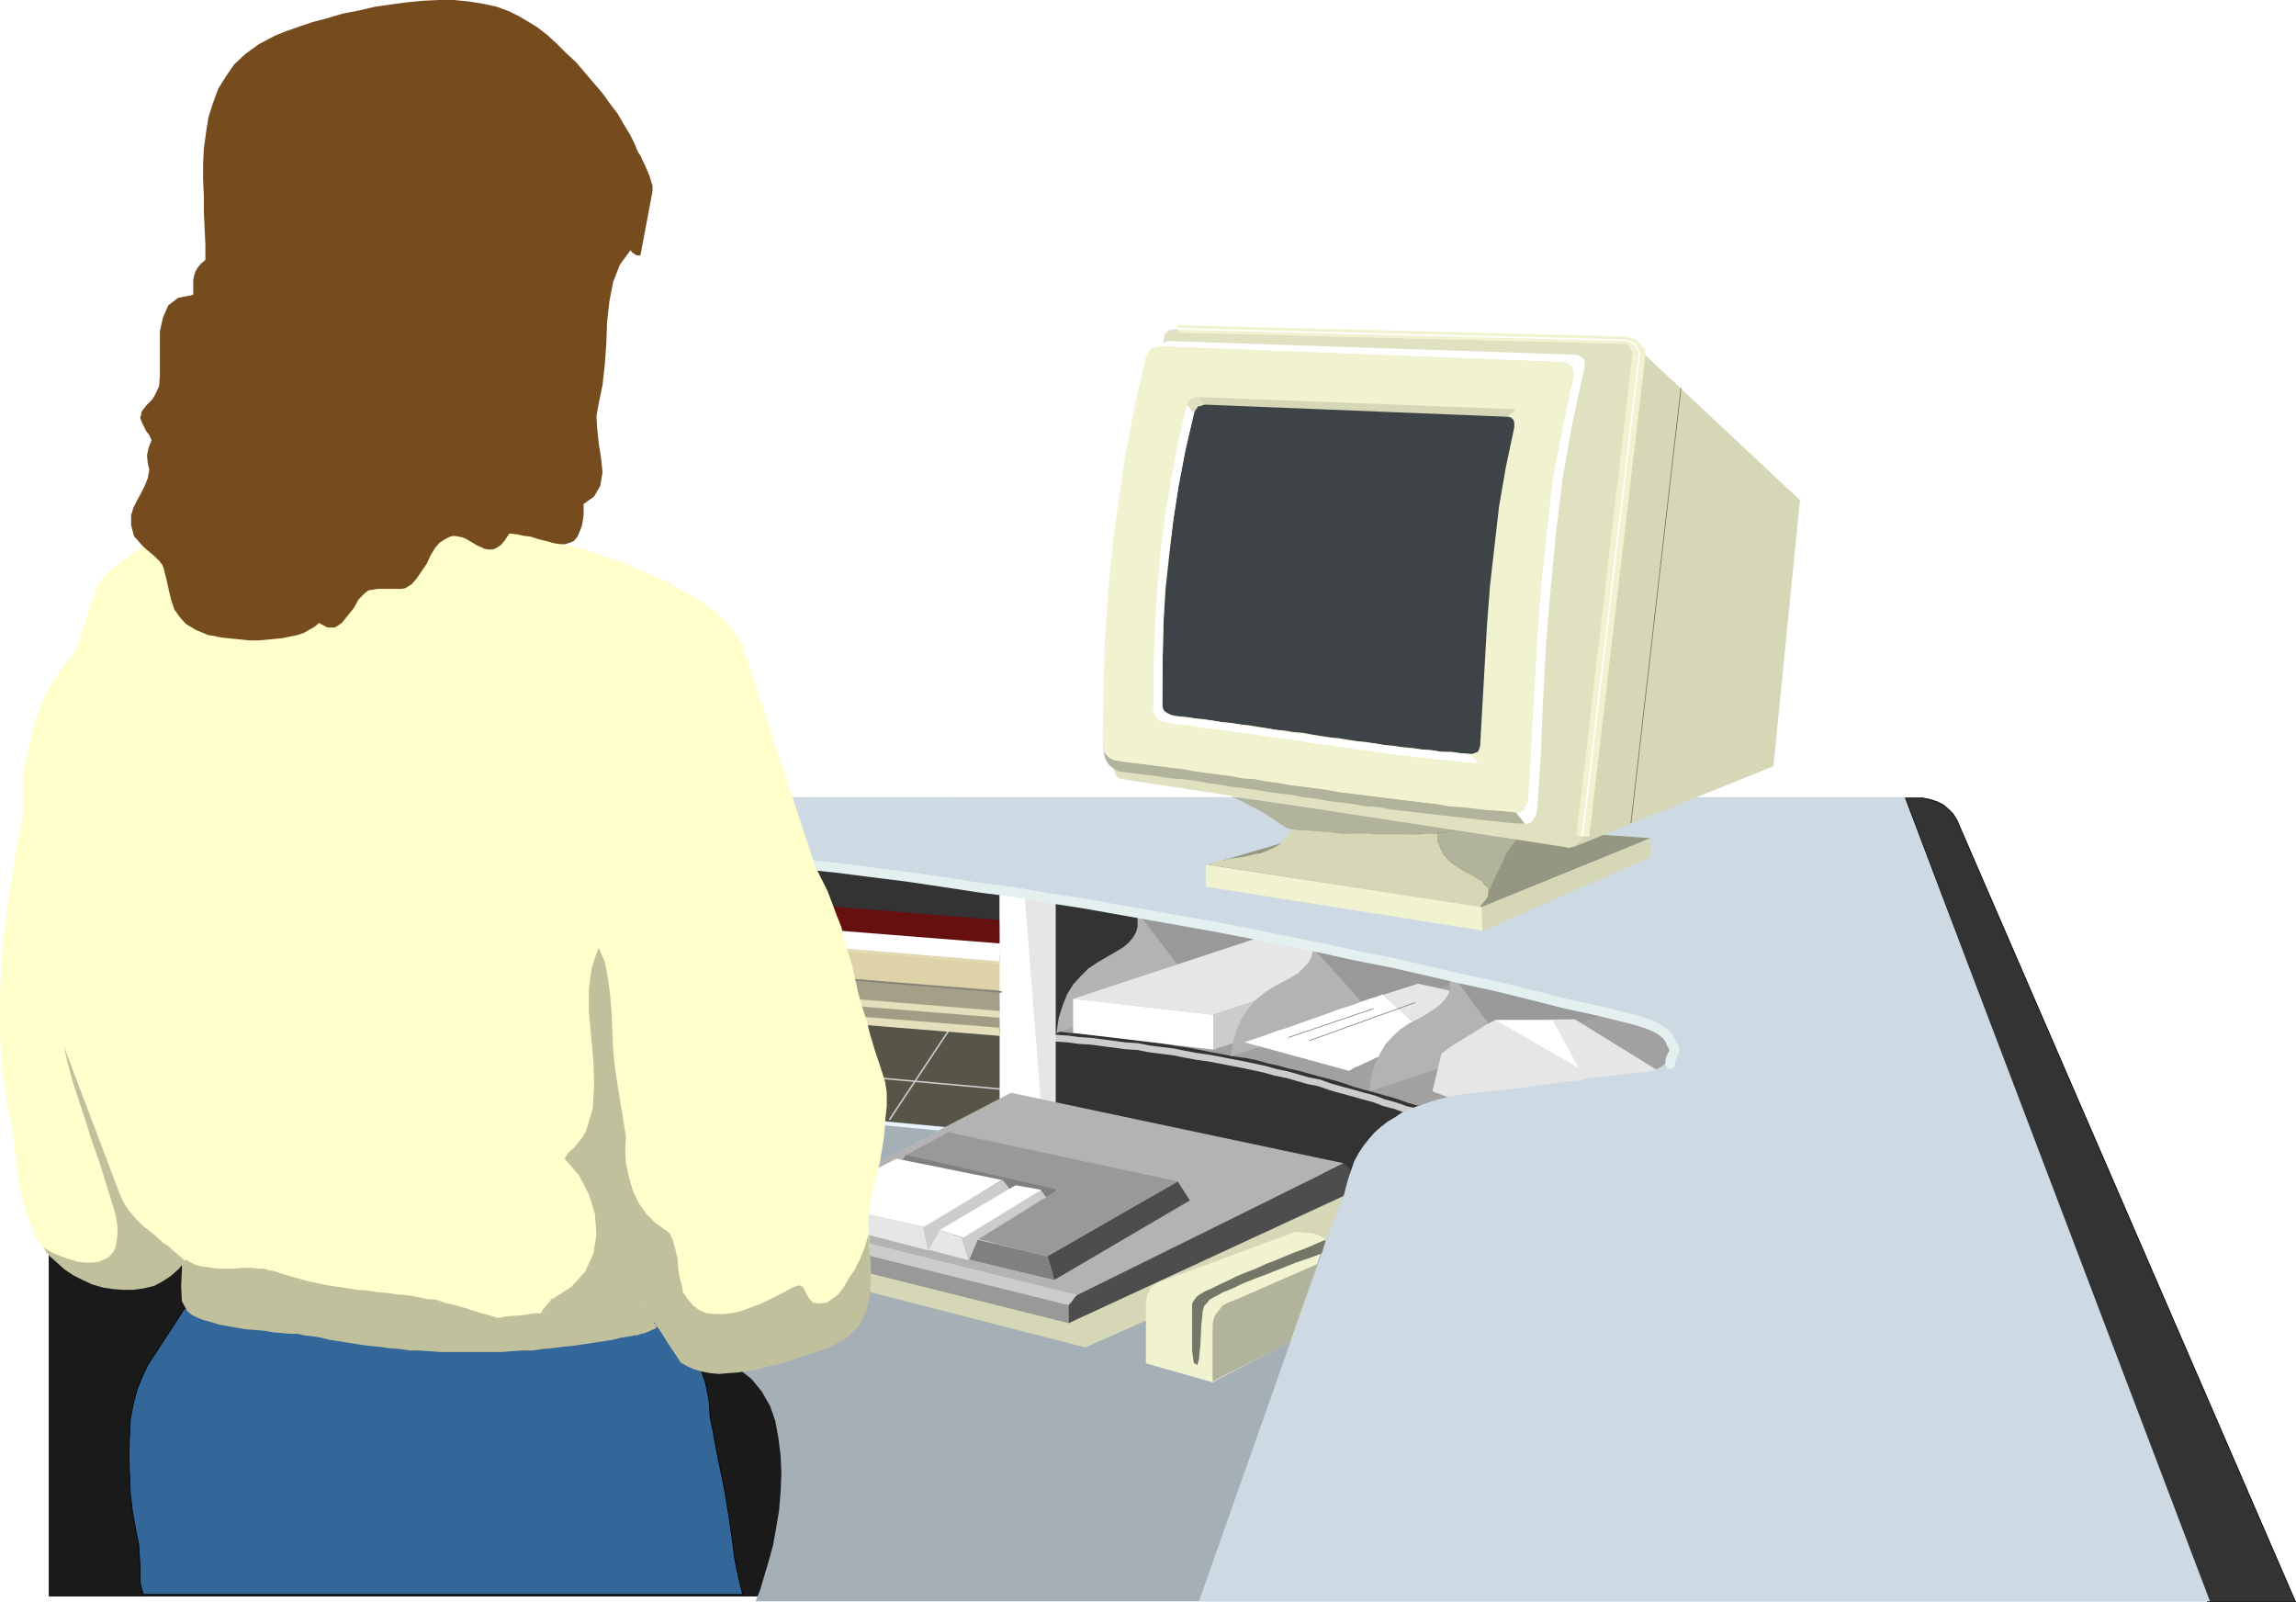 <?xml version="1.0" encoding="UTF-8" standalone="no"?>
<svg
   version="1.0"
   width="129.531mm"
   height="90.386mm"
   id="svg90"
   sodipodi:docname="Woman at Computer 01.wmf"
   xmlns:inkscape="http://www.inkscape.org/namespaces/inkscape"
   xmlns:sodipodi="http://sodipodi.sourceforge.net/DTD/sodipodi-0.dtd"
   xmlns="http://www.w3.org/2000/svg"
   xmlns:svg="http://www.w3.org/2000/svg">
  <sodipodi:namedview
     id="namedview90"
     pagecolor="#ffffff"
     bordercolor="#000000"
     borderopacity="0.25"
     inkscape:showpageshadow="2"
     inkscape:pageopacity="0.0"
     inkscape:pagecheckerboard="0"
     inkscape:deskcolor="#d1d1d1"
     inkscape:document-units="mm" />
  <defs
     id="defs1">
    <pattern
       id="WMFhbasepattern"
       patternUnits="userSpaceOnUse"
       width="6"
       height="6"
       x="0"
       y="0" />
  </defs>
  <path
     style="fill:#1a1a1a;fill-opacity:1;fill-rule:evenodd;stroke:none"
     d="M 173.397,340.243 H 10.504 V 173.029 H 173.397 v 167.213 z"
     id="path1" />
  <path
     style="fill:none;stroke:#000000;stroke-width:0.162px;stroke-linecap:round;stroke-linejoin:round;stroke-miterlimit:4;stroke-dasharray:none;stroke-opacity:1"
     d="M 173.397,340.243 H 10.504 V 173.029 H 173.397 v 167.213 0"
     id="path2" />
  <path
     style="fill:#a5afb6;fill-opacity:1;fill-rule:evenodd;stroke:none"
     d="m 11.474,267.864 h 6.464 6.141 5.818 5.494 l 5.171,-0.162 h 5.01 4.686 4.363 4.363 l 4.04,0.162 h 3.878 l 3.878,0.162 3.555,0.162 3.717,0.323 3.555,0.323 3.555,0.323 3.394,0.485 3.555,0.646 3.555,0.646 3.555,0.646 3.555,0.969 3.878,0.969 3.878,0.969 4.04,1.292 4.202,1.292 4.363,1.454 4.525,1.616 4.848,1.777 5.01,1.939 5.494,2.1 5.818,2.262 5.979,2.262 3.07,1.616 2.424,1.939 2.101,2.585 1.778,3.07 1.131,3.231 0.646,3.554 0.485,3.716 0.162,3.877 -0.162,4.039 -0.323,3.877 -0.646,3.877 -0.646,3.554 -0.97,3.554 -0.97,3.231 -0.808,2.747 -0.97,2.423 H 470.417 L 406.1,169.96 H 11.474 Z"
     id="path3" />
  <path
     style="fill:#333333;fill-opacity:1;fill-rule:evenodd;stroke:none"
     d="m 9.534,234.26 5.01,-0.969 4.363,-0.646 3.232,-0.808 2.909,-0.485 2.262,-0.485 1.939,-0.162 1.616,-0.323 1.616,-0.323 1.454,-0.162 h 1.616 l 2.101,-0.162 h 2.262 2.747 l 3.394,-0.162 h 4.202 5.01 7.757 7.757 l 7.595,0.162 7.757,0.162 h 7.595 l 7.434,0.162 7.434,0.323 7.595,0.162 7.434,0.323 7.595,0.323 7.272,0.485 7.434,0.323 7.434,0.485 7.434,0.646 7.434,0.646 7.434,0.646 7.434,0.808 7.434,0.646 7.434,0.808 7.595,0.969 7.434,0.969 7.434,0.969 7.595,1.131 7.434,1.131 7.595,1.292 7.757,1.292 7.595,1.292 7.757,1.454 7.918,1.616 7.757,1.454 7.918,1.777 7.918,1.616 0.97,0.162 1.131,0.162 1.454,0.162 h 1.778 1.778 2.101 l 2.101,-0.323 2.424,-0.162 h 2.586 l 2.586,-0.485 2.586,-0.323 2.747,-0.323 2.747,-0.485 2.909,-0.485 2.909,-0.646 2.747,-0.646 2.909,-0.969 2.747,-0.646 2.586,-0.969 2.586,-0.969 2.586,-1.131 2.424,-1.131 2.262,-1.292 1.939,-1.454 1.939,-1.454 1.616,-1.454 1.454,-1.777 1.131,-1.777 0.97,-1.777 0.646,-2.1 0.485,-1.939 v -2.262 -1.131 l -0.485,-0.969 -0.485,-1.131 -0.646,-1.131 -0.97,-1.292 -0.97,-1.131 -1.131,-1.292 -1.454,-1.131 -1.454,-1.131 -1.939,-1.292 -1.939,-0.969 -1.778,-1.131 -2.262,-0.808 -2.424,-0.808 -2.424,-0.646 -2.747,-0.646 -145.278,-26.657 -3.07,-0.646 -3.394,-0.485 -3.717,-0.485 -3.555,-0.323 -4.04,-0.485 -4.04,-0.323 -4.202,-0.485 -4.202,-0.323 -4.363,-0.323 -4.525,-0.162 -4.525,-0.323 -4.525,-0.162 -4.525,-0.323 -4.525,-0.162 -4.363,-0.162 -4.525,-0.323 h -4.525 l -4.202,-0.162 -4.202,-0.162 -4.202,-0.162 h -4.04 l -3.878,-0.162 H 98.253 94.859 91.627 88.557 85.648 l -2.586,-0.162 H 80.8 78.861 77.083 75.79 l -66.256,0.162 v 56.546 z"
     id="path4" />
  <path
     style="fill:#a1a1a1;fill-opacity:1;fill-rule:evenodd;stroke:none"
     d="m 302.353,235.714 -2.262,-0.646 -2.262,-0.808 -2.262,-0.646 -2.262,-0.646 -2.424,-0.646 -2.262,-0.646 -2.262,-0.808 -2.262,-0.646 -2.424,-0.646 -2.424,-0.646 -2.262,-0.646 -2.262,-0.485 -2.262,-0.646 -2.262,-0.485 -2.262,-0.646 -2.424,-0.485 -2.424,-0.323 -2.586,-0.485 -2.586,-0.485 -2.424,-0.485 -2.586,-0.485 -2.424,-0.323 -2.586,-0.485 -2.424,-0.323 -2.424,-0.323 -2.586,-0.323 -2.424,-0.323 -2.586,-0.323 -2.424,-0.162 -2.424,-0.323 -2.586,-0.162 -2.424,-0.323 54.459,-18.418 70.296,16.156 1.778,0.808 1.939,0.969 1.454,1.131 1.131,1.292 0.808,1.616 v 1.616 l -0.646,1.616 -1.616,1.777 -3.394,0.485 -3.394,0.485 -3.555,0.485 -3.555,0.323 -3.717,0.485 -3.555,0.323 -3.717,0.323 -3.555,0.485 -3.555,0.485 -3.555,0.485 -3.232,0.485 -3.232,0.323 -3.07,0.485 -2.747,0.485 -2.586,0.646 z"
     id="path5" />
  <path
     style="fill:none;stroke:#cccccc;stroke-width:1.454px;stroke-linecap:round;stroke-linejoin:round;stroke-miterlimit:4;stroke-dasharray:none;stroke-opacity:1"
     d="m 301.868,237.007 -2.101,-0.485 -2.262,-0.808 -2.424,-0.646 -2.101,-0.808 -2.424,-0.646 -2.262,-0.646 -2.424,-0.646 -2.262,-0.646 -2.262,-0.808 -2.424,-0.485 -2.262,-0.646 -2.262,-0.646 -2.424,-0.485 -2.262,-0.646 -2.262,-0.485 -2.262,-0.485 -2.586,-0.485 -2.424,-0.485 -2.586,-0.485 -2.424,-0.323 -2.586,-0.485 -2.424,-0.485 -2.586,-0.323 -2.586,-0.323 -2.424,-0.485 -2.586,-0.162 -2.424,-0.323 -2.424,-0.323 -2.424,-0.323 -2.586,-0.162 -2.424,-0.323 -2.424,-0.162"
     id="path6" />
  <path
     style="fill:#e6e6e6;fill-opacity:1;fill-rule:evenodd;stroke:none"
     d="m 213.15,189.993 11.958,1.777 v 54.93 l -11.797,-1.292 z"
     id="path7" />
  <path
     style="fill:#333333;fill-opacity:1;fill-rule:evenodd;stroke:none"
     d="m 406.262,170.121 64.478,171.414 h 18.746 l -72.235,-166.729 -0.808,-1.292 -0.97,-0.969 -1.131,-0.969 -1.293,-0.646 -1.454,-0.485 -1.616,-0.323 h -1.939 z"
     id="path8" />
  <path
     style="fill:none;stroke:#000000;stroke-width:0.162px;stroke-linecap:round;stroke-linejoin:round;stroke-miterlimit:4;stroke-dasharray:none;stroke-opacity:1"
     d="m 406.262,170.121 64.478,171.414 h 18.746 l -72.235,-166.729 -0.808,-1.292 -0.97,-0.969 -1.131,-0.969 -1.293,-0.646 -1.454,-0.485 -1.616,-0.323 h -1.939 -1.778 v 0"
     id="path9" />
  <path
     style="fill:#b3b3b3;fill-opacity:1;fill-rule:evenodd;stroke:none"
     d="m 242.4,194.84 0.162,1.292 v 1.454 l -0.323,1.131 -0.646,1.131 -0.97,1.131 -1.131,0.969 -1.616,0.969 -1.939,1.131 -1.939,1.131 -1.939,1.292 -1.616,1.616 -1.616,1.777 -1.293,2.1 -0.97,2.423 -0.808,2.585 -0.485,3.231 54.621,-18.579 -37.491,-6.785 z"
     id="path10" />
  <path
     style="fill:#999999;fill-opacity:1;fill-rule:evenodd;stroke:none"
     d="m 242.561,194.517 12.12,15.833 25.048,-8.724 -37.168,-6.947 v 0 z"
     id="path11" />
  <path
     style="fill:#661010;fill-opacity:1;fill-rule:evenodd;stroke:none"
     d="m 105.363,187.408 107.787,8.724 0.162,5.331 -107.949,-8.724 v -5.331 z"
     id="path12" />
  <path
     style="fill:#ffffff;fill-opacity:1;fill-rule:evenodd;stroke:none"
     d="m 105.363,196.617 107.787,8.563 0.162,-4.039 -107.949,-8.563 z"
     id="path13" />
  <path
     style="fill:#ded2a9;fill-opacity:1;fill-rule:evenodd;stroke:none"
     d="m 105.04,195.971 108.757,9.047 -0.485,6.301 -107.949,-8.724 z"
     id="path14" />
  <path
     style="fill:#a69f88;fill-opacity:1;fill-rule:evenodd;stroke:none"
     d="m 105.363,207.28 107.787,8.724 0.162,-4.847 -107.949,-8.563 z"
     id="path15" />
  <path
     style="fill:#e6dfbb;fill-opacity:1;fill-rule:evenodd;stroke:none"
     d="m 105.363,206.634 107.787,8.886 0.162,1.777 -107.949,-8.724 v -1.939 z"
     id="path16" />
  <path
     style="fill:#575548;fill-opacity:1;fill-rule:evenodd;stroke:none"
     d="m 105.363,231.029 107.949,10.34 v -22.941 l -107.949,-8.563 v 21.326 0 z"
     id="path17" />
  <path
     style="fill:#a19c83;fill-opacity:1;fill-rule:evenodd;stroke:none"
     d="m 105.363,210.673 107.787,8.724 0.162,-2.423 -107.949,-8.724 v 2.423 z"
     id="path18" />
  <path
     style="fill:none;stroke:#cccccc;stroke-width:0.323px;stroke-linecap:round;stroke-linejoin:round;stroke-miterlimit:4;stroke-dasharray:none;stroke-opacity:1"
     d="M 213.312,232.16 106.009,222.466"
     id="path19" />
  <path
     style="fill:none;stroke:#cccccc;stroke-width:0.323px;stroke-linecap:round;stroke-linejoin:round;stroke-miterlimit:4;stroke-dasharray:none;stroke-opacity:1"
     d="m 189.718,238.622 12.443,-18.741"
     id="path20" />
  <path
     style="fill:none;stroke:#cccccc;stroke-width:0.323px;stroke-linecap:round;stroke-linejoin:round;stroke-miterlimit:4;stroke-dasharray:none;stroke-opacity:1"
     d="M 163.862,235.876 180.992,218.427"
     id="path21" />
  <path
     style="fill:none;stroke:#cccccc;stroke-width:0.323px;stroke-linecap:round;stroke-linejoin:round;stroke-miterlimit:4;stroke-dasharray:none;stroke-opacity:1"
     d="m 115.221,230.544 22.139,-15.187"
     id="path22" />
  <path
     style="fill:none;stroke:#cccccc;stroke-width:0.323px;stroke-linecap:round;stroke-linejoin:round;stroke-miterlimit:4;stroke-dasharray:none;stroke-opacity:1"
     d="m 140.269,233.775 19.877,-17.287"
     id="path23" />
  <path
     style="fill:none;stroke:#e9f3ff;stroke-width:0.808px;stroke-linecap:round;stroke-linejoin:round;stroke-miterlimit:4;stroke-dasharray:none;stroke-opacity:1"
     d="m 105.363,231.675 108.11,10.178"
     id="path24" />
  <path
     style="fill:#ffffff;fill-opacity:1;fill-rule:evenodd;stroke:none"
     d="m 213.15,189.993 5.333,0.969 4.363,55.738 -9.696,-1.616 z"
     id="path25" />
  <path
     style="fill:none;stroke:#e6dcb3;stroke-width:0.323px;stroke-linecap:round;stroke-linejoin:round;stroke-miterlimit:4;stroke-dasharray:none;stroke-opacity:1"
     d="m 105.525,196.455 107.464,8.886"
     id="path26" />
  <path
     style="fill:none;stroke:#858379;stroke-width:0.323px;stroke-linecap:round;stroke-linejoin:round;stroke-miterlimit:4;stroke-dasharray:none;stroke-opacity:1"
     d="m 105.525,202.595 107.949,8.886"
     id="path27" />
  <path
     style="fill:#e6dfbb;fill-opacity:1;fill-rule:evenodd;stroke:none"
     d="m 105.363,210.511 107.625,8.563 0.323,1.777 -107.949,-8.724 z"
     id="path28" />
  <path
     style="fill:#e6e6e6;fill-opacity:1;fill-rule:evenodd;stroke:none"
     d="m 228.825,212.934 29.896,3.393 49.45,-16.317 -29.896,-3.393 -49.45,16.317 z"
     id="path29" />
  <path
     style="fill:#cccccc;fill-opacity:1;fill-rule:evenodd;stroke:none"
     d="m 258.721,216.327 v 7.432 l 49.45,-16.317 v -7.432 z"
     id="path30" />
  <path
     style="fill:#ffffff;fill-opacity:1;fill-rule:evenodd;stroke:none"
     d="m 228.825,212.934 29.896,3.393 v 7.432 l -29.896,-3.554 v -7.27 z"
     id="path31" />
  <path
     style="fill:#b3b3b3;fill-opacity:1;fill-rule:evenodd;stroke:none"
     d="m 279.729,200.171 0.162,1.454 v 1.292 l -0.323,1.292 -0.646,1.131 -0.97,0.969 -1.131,1.131 -1.616,0.969 -1.778,0.969 -2.101,1.131 -1.939,1.292 -1.778,1.454 -1.454,1.777 -1.293,1.939 -1.131,2.423 -0.808,2.746 -0.485,3.07 54.782,-18.095 -37.491,-6.947 z"
     id="path32" />
  <path
     style="fill:#999999;fill-opacity:1;fill-rule:evenodd;stroke:none"
     d="m 279.568,201.625 12.443,13.894 20.523,-6.785 -32.805,-7.109 v 0 z"
     id="path33" />
  <path
     style="fill:#ffffff;fill-opacity:1;fill-rule:evenodd;stroke:none"
     d="m 265.185,222.143 22.462,6.139 0.323,-0.162 0.485,-0.323 0.646,-0.323 0.808,-0.323 0.97,-0.485 1.131,-0.485 1.293,-0.646 1.454,-0.485 1.293,-0.646 1.131,-0.485 1.454,-0.646 1.454,-0.646 1.131,-0.485 1.131,-0.646 0.97,-0.646 0.808,-0.485 -9.373,-8.401 -0.323,0.162 -0.808,0.323 -1.616,0.485 -1.778,0.646 -2.262,0.808 -2.586,0.808 -2.586,0.969 -2.747,0.969 -2.747,0.969 -2.747,0.969 -2.586,0.808 -2.101,0.808 -1.939,0.646 -1.454,0.485 -0.97,0.323 z"
     id="path34" />
  <path
     style="fill:#e6e6e6;fill-opacity:1;fill-rule:evenodd;stroke:none"
     d="m 294.758,212.127 9.534,8.239 14.382,-7.109 -16.322,-3.554 z"
     id="path35" />
  <path
     style="fill:none;stroke:#808080;stroke-width:0.162px;stroke-linecap:round;stroke-linejoin:round;stroke-miterlimit:4;stroke-dasharray:none;stroke-opacity:1"
     d="m 274.72,221.174 18.099,-6.139"
     id="path36" />
  <path
     style="fill:none;stroke:#808080;stroke-width:0.162px;stroke-linecap:round;stroke-linejoin:round;stroke-miterlimit:4;stroke-dasharray:none;stroke-opacity:1"
     d="m 279.244,221.82 22.462,-8.078"
     id="path37" />
  <path
     style="fill:#b3b3b3;fill-opacity:1;fill-rule:evenodd;stroke:none"
     d="m 308.979,207.926 0.162,1.454 v 1.292 l -0.323,1.292 -0.646,0.969 -0.97,1.131 -1.293,0.969 -1.454,0.969 -1.939,1.131 -1.939,0.969 -1.939,1.292 -1.616,1.454 -1.616,1.777 -1.131,1.939 -1.131,2.262 -0.808,2.747 -0.323,3.07 54.459,-17.933 -37.491,-6.785 z"
     id="path38" />
  <path
     style="fill:#999999;fill-opacity:1;fill-rule:evenodd;stroke:none"
     d="m 310.272,208.572 10.827,14.702 21.978,-7.27 -32.805,-7.432 z"
     id="path39" />
  <path
     style="fill:#e6e6e6;fill-opacity:1;fill-rule:evenodd;stroke:none"
     d="m 335.804,217.296 -16.968,0.162 -0.646,0.323 -1.293,0.646 -1.778,1.131 -2.101,1.292 -2.101,1.292 -1.778,1.131 -1.293,0.969 -0.485,0.323 -1.939,8.078 4.686,1.777 1.131,-0.323 1.454,-0.323 1.131,-0.162 1.293,-0.323 1.131,-0.162 h 1.293 l 1.131,-0.162 1.131,-0.162 1.131,-0.162 h 1.131 l 1.131,-0.162 h 0.97 l 0.97,-0.162 h 1.131 l 0.97,-0.162 0.808,-0.162 25.533,-3.716 z"
     id="path40" />
  <path
     style="fill:#ffffff;fill-opacity:1;fill-rule:evenodd;stroke:none"
     d="m 318.836,217.458 17.776,10.178 -5.494,-10.017 -12.282,-0.162 z"
     id="path41" />
  <path
     style="fill:#cdd9e3;fill-opacity:1;fill-rule:evenodd;stroke:none"
     d="m 406.1,169.96 65.125,171.414 H 255.651 l 33.128,-93.866 0.97,-1.777 0.97,-1.454 1.293,-1.616 1.131,-1.292 1.293,-1.131 1.454,-1.131 1.616,-0.969 1.454,-0.969 1.778,-0.808 1.778,-0.646 1.939,-0.646 1.939,-0.646 2.101,-0.485 2.262,-0.485 2.424,-0.323 2.586,-0.323 2.262,-0.162 2.424,-0.323 2.262,-0.162 2.424,-0.323 2.262,-0.323 2.262,-0.323 2.262,-0.323 2.262,-0.323 2.262,-0.162 2.262,-0.485 2.262,-0.323 2.262,-0.162 2.424,-0.323 2.262,-0.323 2.262,-0.162 2.424,-0.323 1.778,-0.969 1.454,-1.292 0.646,-1.292 0.162,-1.616 -0.646,-1.616 -1.454,-1.616 -2.424,-1.292 -3.394,-1.131 -7.757,-1.939 -7.434,-1.616 -7.595,-1.939 -7.434,-1.777 -7.434,-1.616 -7.434,-1.777 -7.272,-1.616 -7.272,-1.454 -7.272,-1.616 -7.434,-1.454 -7.272,-1.454 -7.272,-1.616 -7.272,-1.292 -7.272,-1.292 -7.434,-1.292 -7.272,-1.292 -7.595,-1.131 -7.434,-1.292 -7.434,-1.131 -7.434,-0.969 -7.595,-1.131 -7.757,-0.969 -7.757,-0.969 -7.757,-0.969 -7.918,-0.808 -8.08,-0.969 -7.918,-0.808 -8.403,-0.646 -8.08,-0.808 -8.565,-0.646 -8.403,-0.646 -8.726,-0.646 -90.496,0.969 v -8.886 H 406.1 Z"
     id="path42" />
  <path
     style="fill:none;stroke:#e4f0f0;stroke-width:2.101px;stroke-linecap:round;stroke-linejoin:round;stroke-miterlimit:4;stroke-dasharray:none;stroke-opacity:1"
     d="m 356.166,226.828 v -0.808 l 0.323,-0.808 0.485,-0.969 v -0.969 l -0.485,-0.646 -0.323,-0.808 -0.485,-0.808 -0.808,-0.808 -1.131,-0.808 -1.293,-0.646 -1.616,-0.646 -2.101,-0.646 -7.757,-1.939 -7.434,-1.616 -7.595,-1.939 -7.272,-1.777 -7.434,-1.616 -7.595,-1.777 -7.11,-1.616 -7.434,-1.454 -7.272,-1.616 -7.272,-1.454 -7.11,-1.454 -7.434,-1.454 -7.272,-1.292 -7.272,-1.292 -7.272,-1.292 -7.272,-1.292 -7.434,-1.131 -7.434,-1.292 -7.434,-0.969 -7.434,-1.131 -7.595,-1.131 -7.757,-0.969 -7.595,-0.969 -7.757,-0.808 -7.918,-0.969 -8.08,-0.808 -8.08,-0.808 -8.08,-0.808 -8.242,-0.646 -8.403,-0.646 -8.565,-0.646 -8.565,-0.646"
     id="path43" />
  <path
     style="fill:#d5d7b6;fill-opacity:1;fill-rule:evenodd;stroke:none"
     d="m 164.185,269.965 -0.97,-3.877 123.462,-11.955 -3.878,10.34 -51.389,22.78 z"
     id="path44" />
  <path
     style="fill:#b3b3b3;fill-opacity:1;fill-rule:evenodd;stroke:none"
     d="m 229.633,276.104 56.883,-28.111 -70.942,-15.025 -51.712,26.819 z"
     id="path45" />
  <path
     style="fill:#999999;fill-opacity:1;fill-rule:evenodd;stroke:none"
     d="m 227.856,282.082 v -3.877 l -65.771,-16.317 v 3.716 l 65.771,16.479 z"
     id="path46" />
  <path
     style="fill:#cccccc;fill-opacity:1;fill-rule:evenodd;stroke:none"
     d="m 227.856,278.204 0.485,-0.485 0.485,-0.646 0.323,-0.485 0.485,-0.485 -65.771,-16.317 -0.485,0.485 -0.323,0.485 -0.485,0.485 -0.485,0.646 65.771,16.317 z"
     id="path47" />
  <path
     style="fill:#4d4d4d;fill-opacity:1;fill-rule:evenodd;stroke:none"
     d="m 227.856,278.204 0.485,-0.485 0.485,-0.646 0.323,-0.485 0.485,-0.485 56.883,-28.111 0.323,0.323 0.485,0.323 0.323,0.485 0.323,0.162 -1.454,5.655 -58.661,27.142 v -3.877 z"
     id="path48" />
  <path
     style="fill:#f1f3d0;fill-opacity:1;fill-rule:evenodd;stroke:none"
     d="m 258.56,294.683 -14.221,-4.039 v -12.763 l 0.162,-0.646 v -0.646 l 0.162,-0.646 0.323,-0.485 0.162,-0.646 0.485,-0.485 0.646,-0.485 0.808,-0.485 28.926,-10.663 h 1.131 0.808 l 0.808,0.162 h 0.97 l 0.646,0.162 0.808,0.323 0.646,0.323 0.808,0.485 -7.272,21.649 -16.806,8.886 z"
     id="path49" />
  <path
     style="fill:#b1b39a;fill-opacity:1;fill-rule:evenodd;stroke:none"
     d="m 263.892,276.912 16.968,-7.432 -5.656,16.479 -16.645,8.563 v -12.117 l 0.162,-0.969 0.323,-0.969 0.485,-0.646 0.485,-0.646 0.646,-0.808 0.808,-0.485 1.131,-0.485 z"
     id="path50" />
  <path
     style="fill:#747667;fill-opacity:1;fill-rule:evenodd;stroke:none"
     d="m 282.638,264.31 -0.808,0.323 -1.131,0.485 -1.454,0.646 -1.616,0.646 -1.778,0.646 -1.939,0.808 -1.939,0.808 -2.101,0.808 -2.101,0.969 -2.101,0.808 -1.939,0.808 -1.939,0.969 -1.778,0.808 -1.616,0.808 -1.454,0.646 -1.131,0.646 -0.646,0.485 -0.485,0.646 -0.485,0.808 v 0.808 2.585 3.393 3.231 l 0.323,2.423 0.162,0.323 0.323,0.162 0.162,0.162 h 0.162 l 0.323,-1.292 0.323,-3.231 0.162,-3.716 0.323,-3.231 0.323,-1.131 0.646,-0.646 0.485,-0.646 0.808,-0.485 0.97,-0.485 1.131,-0.646 1.293,-0.485 1.454,-0.646 1.293,-0.646 1.616,-0.646 1.616,-0.646 1.778,-0.646 1.616,-0.646 1.616,-0.646 1.616,-0.646 1.616,-0.646 1.454,-0.485 1.454,-0.485 1.293,-0.485 1.293,-0.485 z"
     id="path51" />
  <path
     style="fill:#4d4d4d;fill-opacity:1;fill-rule:evenodd;stroke:none"
     d="m 223.331,267.703 27.795,-15.833 2.586,4.039 -28.926,16.964 z"
     id="path52" />
  <path
     style="fill:#808080;fill-opacity:1;fill-rule:evenodd;stroke:none"
     d="m 193.112,246.215 -1.939,3.07 29.896,7.755 5.01,-3.877 -32.805,-6.947 v 0 z"
     id="path53" />
  <path
     style="fill:#e6e6e6;fill-opacity:1;fill-rule:evenodd;stroke:none"
     d="m 172.75,256.071 24.078,5.493 1.131,5.008 -27.957,-7.27 2.909,-3.07 v 0 z"
     id="path54" />
  <path
     style="fill:#cccccc;fill-opacity:1;fill-rule:evenodd;stroke:none"
     d="m 196.829,261.564 16.968,-10.017 2.747,3.554 -18.584,11.471 z"
     id="path55" />
  <path
     style="fill:#cccccc;fill-opacity:1;fill-rule:evenodd;stroke:none"
     d="m 205.232,263.825 16.645,-10.178 2.424,3.231 -17.776,11.794 -1.293,-4.847 z"
     id="path56" />
  <path
     style="fill:#ffffff;fill-opacity:1;fill-rule:evenodd;stroke:none"
     d="m 172.75,256.071 24.24,5.493 16.645,-10.017 -22.462,-4.524 -18.422,9.209 v 0 z"
     id="path57" />
  <path
     style="fill:#ffffff;fill-opacity:1;fill-rule:evenodd;stroke:none"
     d="m 200.384,262.21 5.01,1.616 16.645,-10.178 -5.494,-0.969 -16.16,9.532 z"
     id="path58" />
  <path
     style="fill:#808080;fill-opacity:1;fill-rule:evenodd;stroke:none"
     d="m 206.686,268.511 1.778,-4.201 14.867,3.554 1.454,5.008 z"
     id="path59" />
  <path
     style="fill:#e6e6e6;fill-opacity:1;fill-rule:evenodd;stroke:none"
     d="m 200.384,262.371 4.686,1.454 1.454,4.847 -8.565,-2.262 2.424,-4.039 z"
     id="path60" />
  <path
     style="fill:#999999;fill-opacity:1;fill-rule:evenodd;stroke:none"
     d="m 208.625,264.149 16.968,-10.501 -32.32,-7.432 8.888,-4.847 48.965,10.501 -27.795,15.994 z"
     id="path61" />
  <path
     style="fill:#336699;fill-opacity:1;fill-rule:evenodd;stroke:none"
     d="m 39.269,279.012 -1.616,2.585 -1.616,2.423 -1.454,2.262 -1.454,2.262 -1.616,2.423 -1.131,2.423 -1.131,2.747 -0.808,3.07 -0.646,3.231 -0.162,3.716 -0.162,4.039 0.162,4.201 0.162,4.039 0.485,4.039 0.646,3.554 0.646,3.231 0.162,2.585 0.162,2.908 v 2.747 l 0.646,2.423 H 158.368 l -0.323,-1.292 -0.485,-1.939 -0.485,-2.262 -0.485,-2.585 -0.323,-2.585 -0.323,-2.423 -0.323,-2.1 -0.162,-1.292 -0.485,-2.908 -0.485,-2.908 -0.646,-3.231 -0.646,-3.07 -0.646,-3.231 -0.485,-2.908 -0.646,-3.07 -0.162,-2.908 -0.323,-1.939 -0.485,-2.423 -0.97,-2.908 -1.131,-2.747 -1.454,-2.747 -1.454,-2.262 -1.778,-1.616 -1.778,-0.646 h -0.97 -0.97 l -1.131,0.162 -1.131,0.162 -1.131,0.162 -1.293,0.323 -1.131,0.323 -1.293,0.323 -1.131,0.162 -1.293,0.323 -1.131,0.323 -1.293,0.162 -1.131,0.323 -1.131,0.162 -1.131,0.323 h -0.97 l -2.586,0.162 -2.586,0.323 -2.424,0.323 -2.586,0.162 h -2.747 l -2.586,0.162 h -2.586 l -2.747,0.162 -2.586,-0.162 h -2.586 -2.586 l -2.747,-0.162 -2.586,-0.162 -2.747,-0.162 -2.747,-0.162 -2.586,-0.323 -2.586,-0.162 -2.586,-0.323 -2.747,-0.162 -2.586,-0.323 -2.586,-0.323 -2.586,-0.485 -2.586,-0.162 -2.586,-0.485 -2.586,-0.485 -2.424,-0.485 -2.586,-0.323 -2.424,-0.485 -2.424,-0.485 -2.586,-0.646 -2.262,-0.485 -2.424,-0.485 h -1.778 z"
     id="path62" />
  <path
     style="fill:none;stroke:#000000;stroke-width:0.162px;stroke-linecap:round;stroke-linejoin:round;stroke-miterlimit:4;stroke-dasharray:none;stroke-opacity:1"
     d="m 39.269,279.012 -1.616,2.585 -1.616,2.423 -1.454,2.262 -1.454,2.262 -1.616,2.423 -1.131,2.423 -1.131,2.747 -0.808,3.07 -0.646,3.231 -0.162,3.716 -0.162,4.039 0.162,4.201 0.162,4.039 0.485,4.039 0.646,3.554 0.646,3.231 0.162,2.585 0.162,2.908 v 2.747 l 0.646,2.423 H 158.368 l -0.323,-1.292 -0.485,-1.939 -0.485,-2.262 -0.485,-2.585 -0.323,-2.585 -0.323,-2.423 -0.323,-2.1 -0.162,-1.292 -0.485,-2.908 -0.485,-2.908 -0.646,-3.231 -0.646,-3.07 -0.646,-3.231 -0.485,-2.908 -0.646,-3.07 -0.162,-2.908 -0.323,-1.939 -0.485,-2.423 -0.97,-2.908 -1.131,-2.747 -1.454,-2.747 -1.454,-2.262 -1.778,-1.616 -1.778,-0.646 h -0.97 -0.97 l -1.131,0.162 -1.131,0.162 -1.131,0.162 -1.293,0.323 -1.131,0.323 -1.293,0.323 -1.131,0.162 -1.293,0.323 -1.131,0.323 -1.293,0.162 -1.131,0.323 -1.131,0.162 -1.131,0.323 h -0.97 l -2.586,0.162 -2.586,0.323 -2.424,0.323 -2.586,0.162 h -2.747 l -2.586,0.162 h -2.586 l -2.747,0.162 -2.586,-0.162 h -2.586 -2.586 l -2.747,-0.162 -2.586,-0.162 -2.747,-0.162 -2.747,-0.162 -2.586,-0.323 -2.586,-0.162 -2.586,-0.323 -2.747,-0.162 -2.586,-0.323 -2.586,-0.323 -2.586,-0.485 -2.586,-0.162 -2.586,-0.485 -2.586,-0.485 -2.424,-0.485 -2.586,-0.323 -2.424,-0.485 -2.424,-0.485 -2.586,-0.646 -2.262,-0.485 -2.424,-0.485 h -1.778 v 0"
     id="path63" />
  <path
     style="fill:#c0c09d;fill-opacity:1;fill-rule:evenodd;stroke:none"
     d="m 38.784,268.026 v 2.747 l -0.162,3.393 0.162,3.231 1.131,2.1 0.97,0.808 1.293,0.646 1.293,0.485 1.778,0.485 1.616,0.485 1.778,0.323 1.778,0.323 1.939,0.323 2.101,0.162 1.939,0.162 1.778,0.323 1.939,0.162 1.778,0.162 h 1.616 l 1.293,0.323 1.454,0.162 2.101,0.323 1.939,0.485 2.101,0.323 2.101,0.323 1.939,0.323 2.262,0.323 2.101,0.162 2.101,0.323 2.262,0.162 2.101,0.323 h 2.101 l 2.262,0.162 2.101,0.162 h 2.262 2.262 2.101 2.262 2.262 2.101 l 2.101,-0.162 2.262,-0.162 h 2.262 l 2.101,-0.323 2.101,-0.162 2.262,-0.323 1.939,-0.162 2.262,-0.323 2.101,-0.323 2.101,-0.323 2.101,-0.323 1.939,-0.485 2.101,-0.323 0.646,-0.162 h 0.646 l 0.808,-0.323 0.808,-0.162 0.808,-0.323 0.646,-0.323 0.485,-0.162 0.485,-0.323 v -0.485 l -0.485,-0.485 -0.323,-0.808 -0.485,-0.969 -0.646,-0.808 -0.485,-0.646 -0.485,-0.646 -0.162,-0.162 -1.778,-0.323 -1.939,-0.323 h -1.939 -2.101 l -2.101,0.162 -2.262,0.162 -2.262,0.485 -2.101,0.162 -2.262,0.323 -2.262,0.162 -2.262,0.162 -2.262,0.162 h -2.101 l -2.101,-0.323 -2.101,-0.323 -1.939,-0.646 -1.778,-0.485 -1.778,-0.646 -1.939,-0.646 -1.939,-0.485 -1.778,-0.646 -1.939,-0.485 -1.778,-0.485 -1.939,-0.485 -2.101,-0.485 -1.939,-0.485 -2.101,-0.323 -2.101,-0.323 -2.101,-0.485 -1.939,-0.323 -2.101,-0.323 -2.101,-0.323 -2.101,-0.323 -2.101,-0.323 -2.101,-0.162 -2.101,-0.323 -2.101,-0.162 -2.101,-0.162 -2.262,-0.323 -1.939,-0.162 H 52.843 l -1.939,-0.162 -2.101,-0.162 h -2.101 l -1.939,-0.162 h -1.939 -2.101 z"
     id="path64" />
  <path
     style="fill:#ffffcc;fill-opacity:1;fill-rule:evenodd;stroke:none"
     d="m 31.512,115.514 -0.808,0.808 -1.454,0.969 -1.454,1.131 -1.778,1.292 -1.616,1.131 -1.454,1.292 -1.131,1.131 -0.808,0.969 -0.646,1.777 -0.646,1.777 -0.646,1.939 -0.646,1.939 -0.646,2.1 -0.646,2.1 -0.808,1.939 -0.808,1.777 -2.262,2.747 -1.778,2.585 -1.454,2.747 -1.293,2.908 -1.131,3.07 -0.97,3.554 -0.808,3.716 -0.97,4.201 v 1.939 2.747 2.747 1.939 l -1.454,6.947 -1.131,7.432 -1.131,7.755 -0.808,7.916 L 0,212.611 v 7.916 l 0.485,7.755 1.131,7.432 0.808,3.554 0.485,3.393 0.323,3.231 0.485,3.231 0.323,3.07 0.646,3.07 0.97,3.231 1.131,3.07 0.97,2.262 1.454,2.262 1.778,1.777 1.939,1.777 2.101,1.454 2.262,1.292 2.586,0.969 2.424,0.808 2.424,0.485 2.586,0.162 2.424,-0.162 2.262,-0.485 2.262,-0.808 1.939,-1.292 1.939,-1.616 1.454,-1.939 1.131,0.646 0.97,0.485 1.293,0.323 1.131,0.162 1.131,0.162 1.293,0.162 h 1.293 1.131 1.131 l 1.293,-0.162 h 1.293 1.131 l 1.131,0.162 h 1.293 l 0.97,0.323 1.131,0.162 2.424,0.808 2.262,0.646 2.262,0.646 2.262,0.485 2.262,0.485 2.262,0.323 2.101,0.323 2.101,0.323 2.101,0.162 2.101,0.323 1.939,0.162 2.262,0.323 1.939,0.162 2.101,0.323 2.262,0.485 2.101,0.162 1.616,0.646 1.616,0.323 1.778,0.485 1.616,0.485 1.454,0.485 1.616,0.485 1.778,0.485 1.616,0.485 1.939,-0.323 1.939,-0.162 1.939,-0.162 1.778,-0.323 h 1.778 l 1.778,-0.162 1.778,-0.162 1.778,-0.162 1.616,-0.162 1.778,-0.162 1.778,-0.162 1.616,-0.162 1.778,-0.162 1.939,-0.323 1.778,-0.162 1.778,-0.323 1.454,0.485 1.616,1.292 1.454,1.939 1.616,2.423 1.616,2.423 1.454,2.262 1.616,1.777 1.454,0.969 1.778,0.485 1.778,0.485 1.939,0.162 h 2.101 l 2.101,-0.162 2.101,-0.323 2.262,-0.323 2.262,-0.646 2.101,-0.646 2.262,-0.485 2.101,-0.646 1.939,-0.808 2.101,-0.646 1.778,-0.808 1.616,-0.646 1.454,-0.646 3.232,-2.262 1.939,-3.554 0.97,-4.524 0.323,-5.008 v -5.008 l -0.162,-5.008 0.323,-4.524 0.808,-3.554 0.646,-2.1 0.646,-2.585 0.485,-2.908 0.485,-3.07 0.162,-2.908 0.323,-2.908 v -2.908 l -0.323,-2.262 -1.131,-3.554 -1.131,-3.393 -0.97,-3.231 -0.808,-3.231 -0.97,-2.908 -0.808,-2.908 -0.646,-2.908 -0.646,-2.908 -0.808,-2.585 -0.808,-2.747 -0.646,-2.747 -0.97,-2.423 -0.97,-2.585 -0.97,-2.585 -1.293,-2.585 -1.293,-2.585 -0.97,-2.908 -0.97,-2.908 -0.97,-2.908 -0.97,-3.07 -0.97,-2.908 -0.97,-2.908 -0.97,-2.908 -0.97,-2.908 -0.97,-2.908 -0.97,-2.908 -0.97,-3.07 -0.97,-2.908 -0.97,-2.908 -0.97,-2.908 -0.97,-2.908 -0.97,-3.07 -0.646,-1.292 -0.97,-1.616 -1.131,-1.292 -1.293,-1.454 -1.293,-1.292 -1.616,-1.292 -1.616,-1.131 -1.778,-1.131 -1.616,-0.969 -1.939,-0.969 -1.778,-1.131 -1.778,-0.808 -1.778,-0.808 -1.778,-0.808 -1.778,-0.646 -1.454,-0.646 -2.909,-1.131 -3.07,-0.969 -2.909,-1.131 -3.07,-0.808 -3.07,-0.808 -3.07,-0.808 -3.232,-0.646 -3.232,-0.646 -3.232,-0.646 -3.232,-0.485 -3.394,-0.323 -3.394,-0.323 -3.394,-0.323 -3.232,-0.323 -3.394,-0.162 -3.394,-0.162 H 79.507 76.114 72.72 69.326 l -3.232,0.162 -3.394,0.162 -3.232,0.323 -3.232,0.323 -3.394,0.323 -3.07,0.323 -3.232,0.485 -3.07,0.323 -3.07,0.485 -2.909,0.646 -3.07,0.646 -2.909,0.646 v 0 z"
     id="path65" />
  <path
     style="fill:#764b1d;fill-opacity:1;fill-rule:evenodd;stroke:none"
     d="m 43.794,55.415 -0.97,0.808 -0.646,0.808 -0.485,0.808 -0.323,0.969 -0.162,0.969 v 1.131 0.969 0.969 l -3.232,0.646 -2.101,1.616 -1.131,2.585 -0.646,2.908 v 3.231 3.231 2.908 l -0.162,2.262 -0.485,1.131 -0.485,0.969 -0.485,0.808 -0.646,0.646 -0.646,0.646 -0.485,0.646 -0.485,0.646 -0.162,0.808 -0.162,0.485 0.162,0.485 0.162,0.485 0.323,0.646 0.323,0.646 0.323,0.646 0.646,0.808 0.485,1.131 -0.646,1.616 -0.323,1.616 0.162,1.616 0.323,1.454 -0.323,1.777 -0.646,1.616 -0.808,1.616 -0.808,1.454 -0.808,1.616 -0.485,1.616 v 2.1 l 0.646,2.423 0.646,0.646 0.808,0.969 0.808,0.808 1.131,0.969 0.97,0.808 0.97,0.969 0.646,0.808 0.323,0.808 0.646,2.585 0.485,2.262 0.485,1.939 0.646,1.939 1.131,1.616 1.293,1.454 2.101,1.292 2.747,1.131 1.131,0.162 1.454,0.323 1.454,0.162 1.616,0.162 1.616,0.162 1.616,0.162 h 1.778 l 1.778,-0.162 1.616,-0.162 1.778,-0.162 1.454,-0.323 1.616,-0.323 1.454,-0.485 1.131,-0.646 1.131,-0.646 0.97,-0.808 1.778,0.969 h 1.616 l 1.454,-0.969 1.293,-1.616 1.293,-1.616 0.97,-1.777 1.293,-1.292 0.808,-0.646 0.97,-0.162 0.97,-0.162 h 0.97 1.131 0.97 1.131 0.97 l 0.808,-0.162 1.293,-0.808 1.131,-1.292 0.97,-1.454 1.131,-1.616 0.808,-1.777 0.97,-1.616 0.97,-1.131 1.293,-0.808 0.97,-0.485 0.808,-0.162 0.97,0.162 0.808,0.162 0.808,0.323 0.808,0.485 0.808,0.485 0.808,0.485 0.808,0.323 0.646,0.323 0.808,0.162 h 0.97 l 0.808,-0.323 0.97,-0.646 0.808,-0.969 0.97,-1.454 1.616,0.162 1.454,0.323 1.454,0.162 1.454,0.485 1.293,0.323 1.293,0.323 1.131,0.323 1.293,0.162 h 0.97 l 0.97,-0.323 0.808,-0.323 0.808,-0.969 0.485,-1.131 0.485,-1.292 0.323,-2.1 v -2.423 l 2.262,-1.616 1.293,-2.262 0.485,-2.908 -0.323,-3.07 -0.485,-3.07 -0.323,-3.07 -0.162,-2.746 0.485,-2.746 0.808,-3.877 0.485,-4.362 0.323,-4.524 0.162,-4.524 0.485,-4.362 0.808,-4.201 1.454,-3.716 2.262,-3.07 0.323,0.485 0.485,0.323 0.485,0.323 h 0.808 l 2.586,-13.732 v -1.131 l -0.323,-0.969 -0.323,-1.131 -0.485,-1.131 -0.485,-1.131 -0.485,-0.969 -0.485,-1.131 -0.485,-0.646 -0.808,-1.939 -0.97,-1.939 -1.293,-2.1 -1.293,-2.262 -1.616,-2.1 -1.616,-2.262 -1.939,-2.262 -1.778,-2.1 -1.939,-2.262 -2.101,-1.939 -1.939,-1.939 -2.101,-1.939 -2.101,-1.616 -2.101,-1.292 -1.939,-1.131 -1.939,-0.969 -2.586,-0.969 -2.909,-0.646 L 100.03,0.323 96.798,0 H 93.566 L 90.173,0.162 86.779,0.485 83.224,0.969 79.83,1.454 76.437,2.262 73.043,2.908 69.811,3.877 66.741,4.685 63.832,5.655 61.085,6.624 58.661,7.593 55.267,9.37 52.358,11.471 l -2.424,2.262 -1.778,2.585 -1.616,2.585 -1.131,3.07 -0.97,3.07 -0.485,3.07 -0.485,3.554 -0.162,3.231 v 3.393 l 0.162,3.554 v 3.393 l 0.162,3.554 0.162,3.393 v 3.231 z"
     id="path66" />
  <path
     style="fill:#c0c09d;fill-opacity:1;fill-rule:evenodd;stroke:none"
     d="m 13.574,222.951 12.12,31.989 0.485,0.969 0.485,0.969 0.646,0.969 0.808,0.969 0.808,0.969 0.97,0.969 0.808,0.808 1.131,0.808 0.97,0.808 0.97,0.808 0.97,0.969 1.131,0.646 0.808,0.808 0.97,0.808 0.97,0.808 0.808,0.808 -1.454,1.777 -1.616,1.454 -1.778,1.131 -1.778,0.969 -2.101,0.485 -2.262,0.323 H 26.341 l -2.262,-0.162 -2.101,-0.323 -2.262,-0.646 -2.101,-0.969 -1.939,-0.969 -1.939,-1.292 -1.616,-1.454 -1.616,-1.454 -1.293,-1.777 1.939,1.131 1.939,0.808 1.939,0.646 1.616,0.485 1.616,0.162 h 1.454 l 1.293,-0.162 1.131,-0.485 0.97,-0.485 0.808,-0.808 0.646,-1.131 0.323,-1.454 0.162,-1.454 V 261.402 l -0.323,-2.1 -0.646,-2.262 -1.454,-4.685 -1.454,-4.685 -1.616,-4.524 -1.454,-4.685 -1.454,-4.362 -1.293,-4.039 -0.97,-3.716 -0.808,-3.393 z"
     id="path67" />
  <path
     style="fill:#c0c09d;fill-opacity:1;fill-rule:evenodd;stroke:none"
     d="m 127.664,201.948 -1.454,4.201 -0.646,4.524 v 5.008 l 0.485,5.17 0.485,5.493 0.162,5.008 -0.323,5.008 -1.293,4.362 -0.323,0.808 -0.485,0.808 -0.646,0.808 -0.646,0.808 -0.646,0.808 -0.808,0.646 -0.646,0.808 -0.485,0.808 3.07,3.554 2.101,4.039 1.293,4.201 0.323,4.362 -0.646,4.039 -1.778,3.877 -2.909,3.231 -4.04,2.585 h -0.323 l -0.162,0.485 -0.323,0.323 -0.485,0.485 -0.323,0.485 -0.485,0.485 -0.162,0.485 -0.323,0.323 h 1.131 l 1.131,-0.162 h 1.293 1.293 l 1.454,-0.162 h 1.454 l 1.454,-0.162 1.454,-0.162 1.454,-0.162 h 1.454 l 1.454,-0.162 1.454,-0.162 h 1.293 l 1.131,-0.162 1.131,-0.162 0.97,-0.162 0.808,0.485 1.131,1.292 1.293,1.777 1.616,2.262 1.293,2.1 1.293,1.939 0.97,1.454 0.485,0.808 1.454,0.808 1.454,0.646 1.778,0.485 1.616,0.323 1.939,0.162 1.939,-0.162 2.101,-0.162 2.101,-0.323 2.101,-0.323 2.262,-0.646 2.262,-0.485 2.262,-0.646 2.262,-0.808 2.101,-0.646 2.262,-0.808 2.101,-0.808 3.555,-1.939 2.586,-2.585 1.454,-3.07 0.808,-3.393 0.162,-3.393 v -3.393 l -0.323,-3.231 -0.162,-2.908 -0.808,2.747 -0.97,2.423 -1.131,2.262 -1.293,1.939 -1.131,1.939 -1.131,1.454 -1.293,0.969 -1.131,0.808 -1.616,0.162 -1.293,-0.162 -0.808,-0.808 -0.485,-0.808 -0.485,-0.969 -0.485,-0.808 -0.808,-0.323 -0.97,0.323 -0.97,0.485 -1.131,0.646 -1.293,0.646 -1.616,0.808 -1.616,0.808 -1.616,0.646 -1.778,0.646 -1.778,0.646 -1.778,0.323 -1.778,0.162 h -1.616 l -1.616,-0.162 -1.616,-0.646 -1.293,-0.969 -1.131,-1.292 -1.131,-1.616 -0.162,-1.292 -0.485,-1.616 -0.323,-2.1 -0.162,-2.1 -0.485,-2.1 -0.485,-1.777 -0.646,-1.454 -0.97,-0.808 -2.101,-1.454 -1.939,-1.939 -1.616,-2.262 -1.293,-2.747 -0.808,-2.747 -0.646,-3.07 -0.162,-2.908 0.162,-2.747 -1.939,-11.955 -0.485,-3.393 -0.323,-3.554 -0.162,-3.877 -0.162,-3.716 -0.323,-3.877 -0.485,-3.554 -0.646,-3.393 -1.293,-2.908 v 0 z"
     id="path68" />
  <path
     style="fill:#959783;fill-opacity:1;fill-rule:evenodd;stroke:none"
     d="m 315.928,193.386 36.037,-14.702 -60.762,-4.201 -33.613,9.855 58.338,9.047 z"
     id="path69" />
  <path
     style="fill:#b1b39a;fill-opacity:1;fill-rule:evenodd;stroke:none"
     d="m 317.544,189.831 0.646,-1.454 0.646,-1.454 0.808,-1.616 0.808,-1.616 0.646,-1.616 0.97,-1.454 1.131,-1.454 0.97,-1.131 -13.251,-1.131 -4.686,0.808 0.162,0.646 0.162,0.808 0.162,0.808 0.485,0.646 0.323,0.808 0.485,0.808 0.646,0.808 0.485,0.485 1.131,1.131 1.454,0.646 1.293,0.969 1.131,0.646 1.131,0.808 1.131,0.646 0.808,0.808 z"
     id="path70" />
  <path
     style="fill:#b1b39a;fill-opacity:1;fill-rule:evenodd;stroke:none"
     d="m 262.438,169.798 1.616,0.646 1.616,0.808 1.454,0.808 1.616,0.808 1.293,0.808 1.454,0.969 1.454,0.969 1.454,0.969 1.616,0.323 1.939,0.162 2.424,0.162 2.262,0.162 2.424,0.323 h 2.586 l 2.586,0.162 2.747,0.162 h 2.586 2.747 l 2.424,-0.162 2.586,-0.162 h 2.101 l 2.101,-0.323 1.939,-0.323 1.454,-0.485 -48.48,-6.785 z"
     id="path71" />
  <path
     style="fill:#dfe1c0;fill-opacity:1;fill-rule:evenodd;stroke:none"
     d="m 248.056,72.701 -10.827,89.665 0.162,1.454 0.323,1.131 0.808,0.969 0.646,0.162 94.859,14.54 0.323,0.162 0.646,-0.162 0.485,-0.162 0.646,-0.323 0.485,-0.485 0.323,-0.323 0.323,-0.485 0.162,-0.485 12.12,-102.751 v -0.485 l -0.323,-0.646 -0.323,-0.485 -0.323,-0.485 -0.485,-0.323 -0.323,-0.323 -0.485,-0.162 -0.323,-0.162 -95.829,-2.423 h -0.485 l -0.485,0.162 h -0.646 l -0.485,0.323 -0.323,0.323 -0.323,0.323 -0.162,0.808 -0.162,0.646 z"
     id="path72" />
  <path
     style="fill:#ffffff;fill-opacity:1;fill-rule:evenodd;stroke:none"
     d="m 246.278,73.832 87.264,3.393 2.101,-1.616 -86.618,-2.908 z"
     id="path73" />
  <path
     style="fill:#d5d7b6;fill-opacity:1;fill-rule:evenodd;stroke:none"
     d="m 315.928,193.386 v 5.17 l 36.037,-15.833 v -4.039 l -36.037,14.702 z"
     id="path74" />
  <path
     style="fill:#ffffff;fill-opacity:1;fill-rule:evenodd;stroke:none"
     d="m 333.542,77.225 0.97,0.485 0.646,0.485 0.323,0.969 v 1.131 l -2.424,11.309 -2.101,11.309 -1.293,11.309 -1.131,11.148 -0.808,11.148 -0.646,11.309 -0.646,11.471 -0.646,11.471 -0.162,0.485 -0.162,0.323 -0.323,0.485 -0.162,0.485 -0.485,0.323 -0.323,0.162 -0.485,0.162 h -0.485 l 1.939,2.423 h 0.485 0.323 l 0.485,-0.323 0.323,-0.323 0.323,-0.485 0.323,-0.485 0.162,-0.485 0.162,-0.485 0.808,-11.955 0.485,-11.955 0.646,-11.955 0.97,-11.632 1.131,-11.794 1.454,-11.955 2.101,-11.794 2.586,-11.794 v -0.646 -0.485 l -0.162,-0.323 -0.323,-0.485 -0.323,-0.162 -0.485,-0.323 -0.485,-0.162 h -0.485 l -2.101,1.616 z"
     id="path75" />
  <path
     style="fill:#b1b39a;fill-opacity:1;fill-rule:evenodd;stroke:none"
     d="m 323.2,173.191 -2.909,-0.323 -2.747,-0.162 -2.909,-0.323 -2.747,-0.323 -2.747,-0.162 -2.747,-0.485 -2.747,-0.323 -2.586,-0.323 -2.747,-0.323 -2.586,-0.323 -2.586,-0.323 -2.586,-0.323 -2.586,-0.323 -2.586,-0.323 -2.586,-0.485 -2.424,-0.323 -2.586,-0.323 -2.586,-0.323 -2.586,-0.485 -2.586,-0.323 -2.424,-0.485 -2.586,-0.162 -2.586,-0.485 -2.424,-0.323 -2.586,-0.323 -2.424,-0.323 -2.586,-0.485 -2.747,-0.323 -2.424,-0.323 -2.586,-0.323 -2.586,-0.323 -2.586,-0.323 -0.97,-0.162 -0.97,-0.162 -0.646,-0.323 -0.485,-0.323 -0.485,-0.485 -0.485,-0.646 v -0.969 l -0.323,-0.969 0.162,1.292 0.162,1.131 0.162,0.808 0.485,0.969 0.485,0.646 0.646,0.485 0.646,0.485 0.646,0.323 2.747,0.323 2.586,0.323 2.747,0.323 2.747,0.485 2.586,0.162 2.747,0.323 2.586,0.485 2.586,0.323 2.586,0.485 2.747,0.323 2.424,0.323 2.747,0.485 2.586,0.323 2.586,0.323 2.424,0.485 2.747,0.323 2.586,0.485 2.586,0.323 2.747,0.323 2.586,0.485 2.747,0.162 2.586,0.485 2.747,0.323 2.747,0.323 2.747,0.323 2.747,0.323 2.909,0.323 2.747,0.323 2.909,0.323 3.07,0.323 2.909,0.323 3.07,0.162 -1.939,-2.423 z"
     id="path76" />
  <path
     style="fill:#f1f3d0;fill-opacity:1;fill-rule:evenodd;stroke:none"
     d="m 244.339,76.094 0.162,-0.485 0.323,-0.485 0.323,-0.323 0.323,-0.485 0.646,-0.162 0.485,-0.162 0.485,-0.162 h 0.808 l 85.648,3.393 0.97,0.485 0.646,0.485 0.323,0.969 v 1.131 l -2.424,11.309 -2.101,11.309 -1.293,11.309 -1.131,11.148 -0.808,11.148 -0.646,11.309 -0.646,11.471 -0.646,11.471 -0.162,0.485 -0.162,0.323 -0.323,0.485 -0.162,0.485 -0.485,0.323 -0.323,0.162 -0.485,0.162 h -0.485 l -2.909,-0.323 -2.747,-0.162 -2.909,-0.323 -2.747,-0.323 -2.747,-0.162 -2.747,-0.485 -2.747,-0.323 -2.586,-0.323 -2.747,-0.323 -2.586,-0.323 -2.586,-0.323 -2.586,-0.323 -2.586,-0.323 -2.586,-0.323 -2.586,-0.485 -2.424,-0.323 -2.586,-0.323 -2.586,-0.323 -2.586,-0.485 -2.586,-0.323 -2.424,-0.485 -2.586,-0.162 -2.586,-0.485 -2.424,-0.323 -2.586,-0.323 -2.424,-0.323 -2.586,-0.485 -2.747,-0.323 -2.424,-0.323 -2.586,-0.323 -2.586,-0.323 -2.586,-0.323 -0.97,-0.162 -0.97,-0.162 -0.808,-0.485 -0.485,-0.485 -0.646,-0.646 -0.162,-0.646 -0.323,-0.646 v -0.808 l 0.162,-11.309 0.323,-10.663 0.646,-10.178 0.97,-9.855 1.293,-9.694 1.454,-9.694 1.939,-10.178 z"
     id="path77" />
  <path
     style="fill:#dfe1c0;fill-opacity:1;fill-rule:evenodd;stroke:none"
     d="m 254.52,88.049 0.162,-0.323 0.162,-0.323 0.323,-0.323 0.323,-0.323 0.323,-0.162 0.323,-0.162 h 0.485 0.485 l -1.454,-1.777 h -0.485 -0.323 l -0.485,0.162 -0.323,0.162 -0.323,0.162 -0.323,0.485 -0.162,0.323 -0.162,0.323 1.454,1.777 z"
     id="path78" />
  <path
     style="fill:#d5d7b6;fill-opacity:1;fill-rule:evenodd;stroke:none"
     d="m 306.393,177.715 0.162,1.777 0.646,1.454 0.646,1.292 0.97,1.131 1.131,0.969 1.293,0.808 1.293,0.808 1.293,0.646 0.97,0.646 1.131,0.646 0.646,0.808 0.646,0.485 0.162,0.808 -0.162,1.131 -0.646,0.969 -1.131,1.292 -57.691,-9.047 0.97,-0.485 1.293,-0.323 1.131,-0.162 1.131,-0.323 1.293,-0.162 1.293,-0.162 1.454,-0.323 1.293,-0.323 1.131,-0.162 1.293,-0.485 1.131,-0.485 0.97,-0.485 0.97,-0.646 0.808,-0.808 0.808,-1.131 0.485,-0.969 8.242,0.485 1.131,0.162 1.293,0.162 h 1.293 1.454 1.616 1.454 l 1.616,0.162 h 1.454 1.778 1.454 1.616 1.616 1.293 l 1.454,-0.162 h 1.293 z"
     id="path79" />
  <path
     style="fill:#d5d7b6;fill-opacity:1;fill-rule:evenodd;stroke:none"
     d="m 256.944,86.434 64.478,2.585 1.778,-1.777 -67.549,-2.585 1.454,1.777 v 0 z"
     id="path80" />
  <path
     style="fill:#3e4348;fill-opacity:1;fill-rule:evenodd;stroke:none"
     d="m 254.681,87.888 0.162,-0.323 0.162,-0.323 0.323,-0.323 0.162,-0.323 h 0.485 l 0.323,-0.162 0.485,-0.162 h 0.485 l 64.317,2.585 0.646,0.162 0.485,0.485 0.162,0.646 v 0.969 l -1.778,8.401 -1.454,8.401 -0.97,8.401 -0.97,8.563 -0.646,8.401 -0.485,8.563 -0.485,8.563 -0.485,8.563 -0.162,0.646 -0.323,0.646 -0.808,0.323 -0.646,0.162 -2.101,-0.162 -2.101,-0.323 h -2.262 l -1.939,-0.323 -2.101,-0.162 -1.939,-0.323 -2.101,-0.162 -1.939,-0.323 -2.101,-0.162 -1.939,-0.323 -1.939,-0.323 -1.939,-0.162 -1.939,-0.323 -1.939,-0.323 -1.939,-0.162 -1.939,-0.323 -1.939,-0.323 -1.778,-0.323 -1.939,-0.162 -1.939,-0.323 -1.939,-0.162 -1.778,-0.323 -1.939,-0.323 -1.939,-0.323 -1.778,-0.162 -2.101,-0.323 -1.778,-0.162 -1.939,-0.323 -1.939,-0.323 -1.939,-0.162 -1.939,-0.323 -1.939,-0.162 -0.808,-0.162 -0.646,-0.162 -0.646,-0.323 -0.485,-0.323 -0.323,-0.485 -0.162,-0.485 v -0.485 -0.485 -8.724 l 0.162,-7.916 0.485,-7.593 0.808,-7.432 0.808,-7.109 1.131,-7.432 1.454,-7.593 1.939,-8.078 z"
     id="path81" />
  <path
     style="fill:#ffffff;fill-opacity:1;fill-rule:evenodd;stroke:none"
     d="m 247.733,149.765 0.162,-8.563 0.162,-7.916 0.323,-7.755 0.808,-7.109 0.97,-7.432 1.131,-7.27 1.454,-7.593 1.778,-8.078 -1.454,-1.777 -1.939,8.401 -1.454,8.078 -1.293,7.593 -0.97,7.593 -0.646,7.755 -0.485,7.916 -0.323,8.401 v 8.886 z"
     id="path82" />
  <path
     style="fill:#ffffff;fill-opacity:1;fill-rule:evenodd;stroke:none"
     d="m 313.665,160.751 -2.101,-0.162 -2.101,-0.162 -2.262,-0.162 -1.939,-0.323 -2.101,-0.162 -2.101,-0.162 -2.101,-0.323 -1.939,-0.162 -1.939,-0.323 -1.939,-0.323 -1.939,-0.162 -2.101,-0.323 -1.778,-0.162 -2.101,-0.323 -1.939,-0.323 -1.778,-0.162 -1.939,-0.323 -1.939,-0.323 -1.939,-0.162 -1.778,-0.323 -1.939,-0.323 -1.939,-0.323 -1.939,-0.162 -1.778,-0.323 -1.939,-0.323 -1.939,-0.323 -1.939,-0.162 -1.939,-0.323 -1.939,-0.162 -1.778,-0.323 -2.101,-0.162 -1.939,-0.323 h -0.646 l -0.646,-0.323 -0.646,-0.323 -0.485,-0.323 -0.323,-0.323 -0.162,-0.485 -0.162,-0.646 v -0.485 l -1.778,1.131 -0.162,0.646 0.162,0.485 0.323,0.646 0.323,0.323 0.485,0.485 0.485,0.323 0.808,0.162 0.808,0.162 2.101,0.323 1.939,0.162 2.101,0.323 1.939,0.323 2.101,0.162 1.939,0.323 2.101,0.323 1.939,0.162 2.101,0.323 1.939,0.323 1.939,0.323 1.939,0.162 2.101,0.323 1.939,0.323 1.939,0.323 2.101,0.323 1.939,0.162 1.939,0.323 2.101,0.323 2.101,0.323 1.939,0.162 2.101,0.323 2.101,0.323 2.101,0.323 2.101,0.162 2.101,0.323 2.101,0.162 2.262,0.323 2.101,0.162 2.101,0.162 2.424,0.323 2.262,0.162 -1.454,-1.777 v 0 z"
     id="path83" />
  <path
     style="fill:#f1f3d0;fill-opacity:1;fill-rule:evenodd;stroke:none"
     d="m 316.089,198.394 -58.984,-9.37 v -4.685 l 58.822,9.047 0.162,5.17 v 0 z"
     id="path84" />
  <path
     style="fill:#d5d7b6;fill-opacity:1;fill-rule:evenodd;stroke:none"
     d="m 347.44,72.54 36.36,34.089 -5.656,56.707 -43.147,17.448 0.485,-0.323 0.485,-0.323 0.323,-0.162 0.323,-0.485 0.323,-0.162 0.162,-0.485 0.323,-0.646 0.162,-0.808 11.797,-101.62 -0.323,-0.969 -0.323,-0.808 -0.485,-0.646 -0.808,-0.808 z"
     id="path85" />
  <path
     style="fill:#f1f3d0;fill-opacity:1;fill-rule:evenodd;stroke:none"
     d="m 348.086,75.448 -11.958,102.751 2.747,0.162 L 350.833,75.771 V 75.448 l -0.323,-0.323 -0.485,-0.162 -0.485,-0.162 h -0.485 l -0.485,0.162 -0.323,0.162 z"
     id="path86" />
  <path
     style="fill:#f1f3d0;fill-opacity:1;fill-rule:evenodd;stroke:none"
     d="m 347.116,73.348 v 0 h -0.485 0.162 l 0.323,0.323 0.162,0.162 0.323,0.323 0.162,0.485 0.323,0.485 v 0.323 l 2.747,0.323 v -0.646 l -0.162,-0.808 -0.485,-0.485 -0.323,-0.485 -0.808,-0.808 -0.485,-0.323 -0.646,-0.162 -1.293,-0.323 h 0.162 l -0.97,0.323 -0.162,0.485 0.323,0.646 z"
     id="path87" />
  <path
     style="fill:#f1f3d0;fill-opacity:1;fill-rule:evenodd;stroke:none"
     d="m 251.126,70.116 0.162,0.808 95.829,2.423 -0.323,-1.616 -95.829,-2.423 0.162,0.808 z"
     id="path88" />
  <path
     style="fill:none;stroke:#ffffff;stroke-width:0.323px;stroke-linecap:round;stroke-linejoin:round;stroke-miterlimit:4;stroke-dasharray:none;stroke-opacity:1"
     d="M 337.42,178.199 349.54,75.609 v -0.485 l -0.323,-0.646 -0.323,-0.485 -0.323,-0.485 -0.485,-0.323 -0.323,-0.323 -0.485,-0.162 -0.323,-0.162 -95.829,-2.423"
     id="path89" />
  <path
     style="fill:none;stroke:#747667;stroke-width:0.162px;stroke-linecap:round;stroke-linejoin:round;stroke-miterlimit:4;stroke-dasharray:none;stroke-opacity:1"
     d="M 358.428,82.718 347.763,175.453"
     id="path90" />
</svg>
